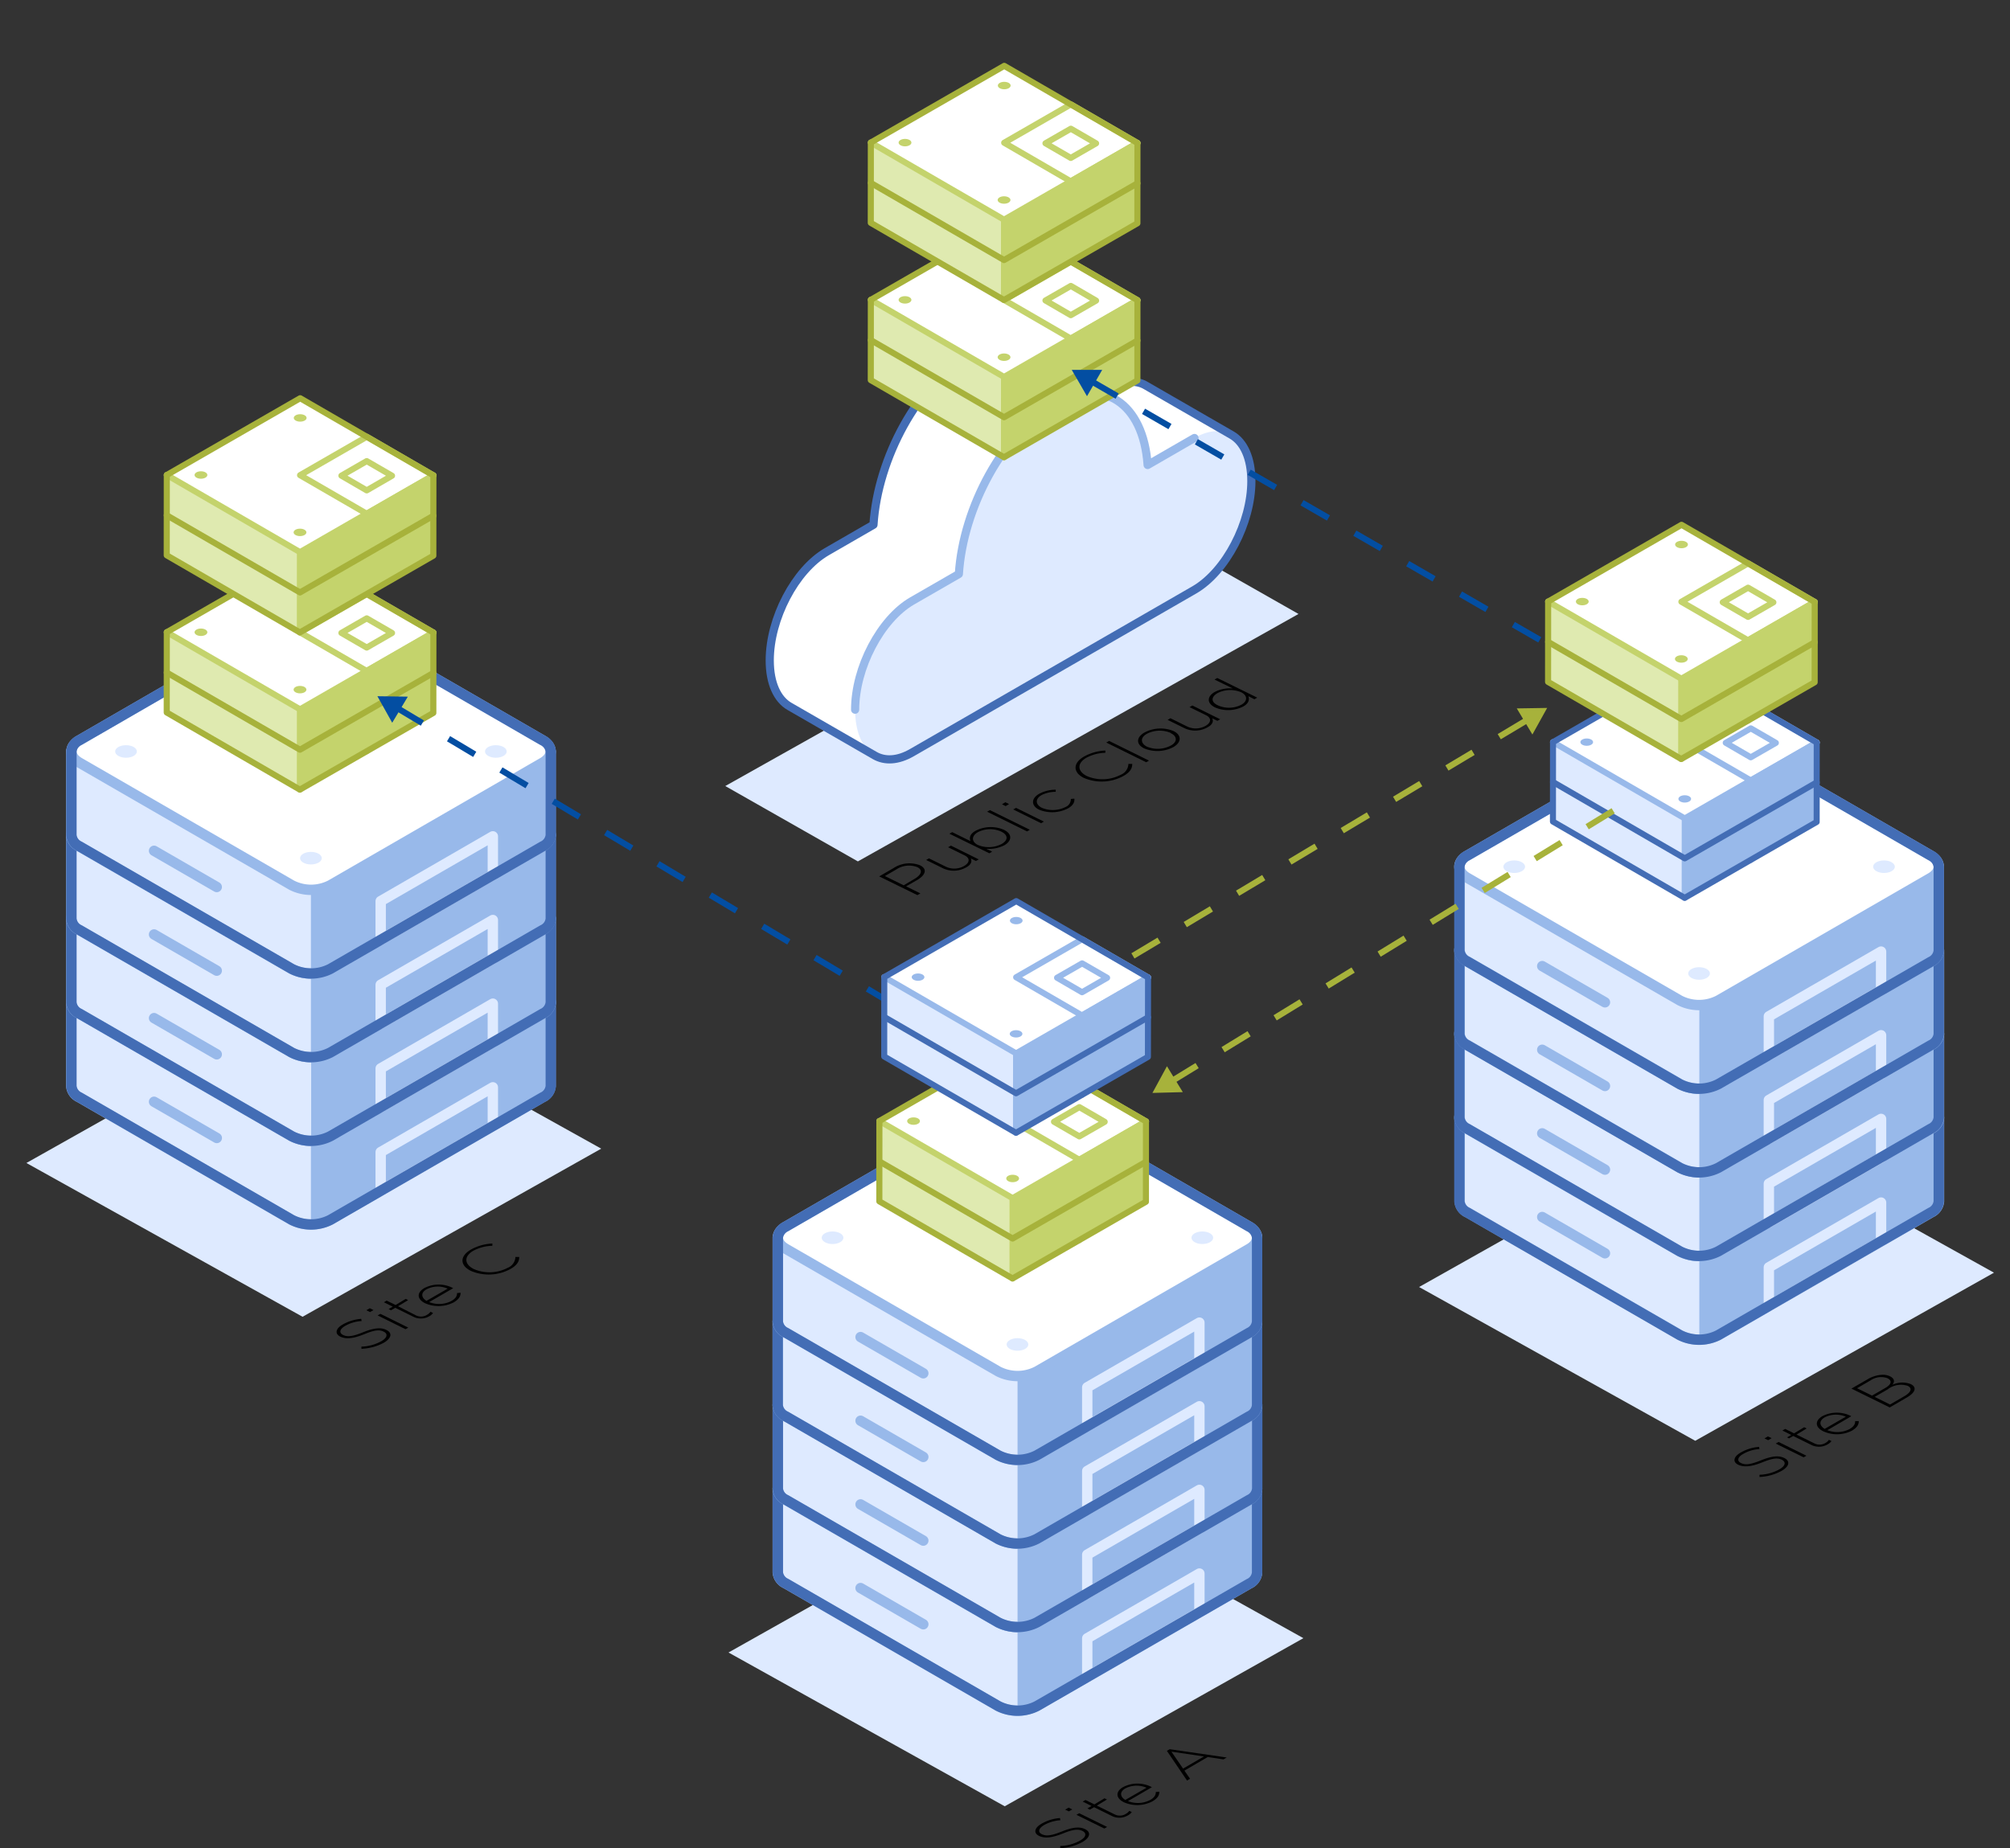 <svg xmlns="http://www.w3.org/2000/svg" viewBox="0 0 329.57 303.1"><rect x="0" y="0" width="329.57" height="303.1" fill="#333333" stroke="none"/><defs><style>.cls-1,.cls-6{fill:#deeaff;}.cls-2,.cls-8{fill:#fff;}.cls-10,.cls-13,.cls-14,.cls-15,.cls-17,.cls-18,.cls-19,.cls-3,.cls-4,.cls-5{fill:none;}.cls-17,.cls-3,.cls-6,.cls-8{stroke:#98b9ea;}.cls-10,.cls-13,.cls-14,.cls-17,.cls-18,.cls-3,.cls-4,.cls-6,.cls-8,.cls-9{stroke-linecap:round;}.cls-10,.cls-13,.cls-14,.cls-15,.cls-17,.cls-18,.cls-19,.cls-3,.cls-4,.cls-6,.cls-8,.cls-9{stroke-linejoin:round;}.cls-3,.cls-4{stroke-width:1.34px;}.cls-10,.cls-18,.cls-4{stroke:#436db5;}.cls-10,.cls-6,.cls-8,.cls-9{stroke-width:1.7px;}.cls-7,.cls-9{fill:#98b9ea;}.cls-9{stroke:#deeaff;}.cls-11{fill:#c4d36c;}.cls-12{fill:#dfeab0;}.cls-13{stroke:#c4d36c;}.cls-14,.cls-19{stroke:#a7b23b;}.cls-15{stroke:#034ea2;}.cls-15,.cls-19{stroke-dasharray:5 5;}.cls-16{fill:#034ea2;}.cls-17,.cls-18{stroke-width:0.99px;}.cls-20{fill:#a7b23b;}</style></defs><g id="text"><path d="M278.82,343.37l0-.36a7,7,0,0,0,3.26-.89c1-.56,1.11-1.21.39-1.57h0c-.67-.33-1.41-.31-3.18.4s-3,.87-3.95.4h0c-.93-.46-.77-1.32.44-2a7,7,0,0,1,3-.92l.06.36a6.24,6.24,0,0,0-2.65.78c-.95.55-1.06,1.18-.4,1.5h0c.66.33,1.41.32,3.26-.42s2.95-.84,3.86-.39h0c1,.5.81,1.37-.44,2.1A8.31,8.31,0,0,1,278.82,343.37Z" transform="translate(-104.98 -40.27)"/><path d="M279.63,337.05l.57-.33.6.3-.57.32Zm1.85.85.45-.26,4.58,2.25-.46.26Z" transform="translate(-104.98 -40.27)"/><path d="M287.37,338.13l-3-1.48-.69.4-.4-.2.68-.4-1.46-.72.46-.26,1.46.72,1.66-1,.4.2-1.66,1,2.95,1.45a1.85,1.85,0,0,0,1.83-.11,1.57,1.57,0,0,0,.54-.48l.41.2a1.83,1.83,0,0,1-.61.53A2.76,2.76,0,0,1,287.37,338.13Z" transform="translate(-104.98 -40.27)"/><path d="M289.26,335.84h0c-1.33-.66-1.42-1.74-.14-2.48a5.08,5.08,0,0,1,4.56-.08l.17.09-3.92,2.28a4.37,4.37,0,0,0,3.65-.19c.74-.42.92-.87.91-1.3l.58-.05c0,.53-.18,1-1.09,1.56A5.39,5.39,0,0,1,289.26,335.84Zm3.71-2.38a4.06,4.06,0,0,0-3.48.11c-.93.54-.9,1.34,0,1.89Z" transform="translate(-104.98 -40.27)"/><path d="M296.31,327.41l.47-.27,9.34,1.36-.53.31-2.58-.39-3.83,2.23.93,1.34-.5.29Zm6.08.92-5.34-.79,1.91,2.78Z" transform="translate(-104.98 -40.27)"/><path d="M164.24,261.47l0-.35a7.17,7.17,0,0,0,3.26-.89c1-.57,1.11-1.22.39-1.57h0c-.66-.33-1.41-.31-3.17.41s-3,.87-3.95.4h0c-.93-.46-.77-1.33.44-2a7.17,7.17,0,0,1,3-.91l.06.36a6.15,6.15,0,0,0-2.65.77c-1,.56-1.06,1.18-.4,1.51h0c.67.32,1.42.32,3.27-.43s3-.83,3.86-.38h0c1,.5.81,1.36-.44,2.09A8.31,8.31,0,0,1,164.24,261.47Z" transform="translate(-104.98 -40.27)"/><path d="M165.05,255.15l.56-.33.61.3-.57.33Zm1.85.85.45-.26,4.57,2.26-.45.26Z" transform="translate(-104.98 -40.27)"/><path d="M172.79,256.23l-3-1.48-.69.4-.4-.19.68-.4-1.46-.72.46-.27,1.46.72,1.66-1,.4.2-1.66,1L173.2,256a1.86,1.86,0,0,0,1.83-.12,1.66,1.66,0,0,0,.54-.48l.41.2a1.63,1.63,0,0,1-.61.53A2.73,2.73,0,0,1,172.79,256.23Z" transform="translate(-104.98 -40.27)"/><path d="M174.68,254h0c-1.32-.65-1.42-1.73-.13-2.48a5.08,5.08,0,0,1,4.56-.08.69.69,0,0,1,.17.1l-3.93,2.27a4.36,4.36,0,0,0,3.66-.19c.74-.42.92-.87.91-1.29l.58-.05c0,.53-.19,1-1.09,1.56A5.46,5.46,0,0,1,174.68,254Zm3.7-2.39a4,4,0,0,0-3.47.11c-.94.54-.9,1.34,0,1.89Z" transform="translate(-104.98 -40.27)"/><path d="M182.18,248.69h0c-1.78-.87-1.87-2.39,0-3.48a7.86,7.86,0,0,1,3.53-1v.37a7,7,0,0,0-3.12.81c-1.56.91-1.51,2.2.07,3h0a6.44,6.44,0,0,0,5.57-.2,2,2,0,0,0,1.26-1.78l.63,0c0,.72-.34,1.36-1.49,2A7.43,7.43,0,0,1,182.18,248.69Z" transform="translate(-104.98 -40.27)"/><path d="M249.14,184l2.36-1.37a4.76,4.76,0,0,1,4.33-.45h0c1.32.65.83,1.67-.53,2.45l-1.75,1,2.34,1.16-.49.28Zm5.77.42c1.2-.7,1.41-1.48.48-1.94h0a3.78,3.78,0,0,0-3.48.4l-1.84,1.06,3.08,1.52Z" transform="translate(-104.98 -40.27)"/><path d="M259.64,182.69l-2.8-1.38.46-.27,2.71,1.34a3.25,3.25,0,0,0,3.07-.1c.92-.54,1-1.29,0-1.76l-2.65-1.3.46-.27,4.57,2.26-.46.26-.85-.42c.22.45.12,1-.75,1.47A4.1,4.1,0,0,1,259.64,182.69Z" transform="translate(-104.98 -40.27)"/><path d="M266.66,179.46l1,.48-.46.27L260.65,177l.45-.26,3,1.47c-.2-.53-.12-1.14.82-1.68a5.41,5.41,0,0,1,4.67-.17h0c1.49.73,1.23,1.86.09,2.52A5.43,5.43,0,0,1,266.66,179.46Zm2.48-2.81h0a4.38,4.38,0,0,0-3.83.1c-1,.57-1.13,1.52,0,2.09h0a4.58,4.58,0,0,0,3.89-.15C270.26,178.09,270.36,177.25,269.14,176.65Z" transform="translate(-104.98 -40.27)"/><path d="M266.83,173.39l.46-.26,6.54,3.22-.45.27Z" transform="translate(-104.98 -40.27)"/><path d="M269.27,172.17l.56-.33.6.3-.56.33Zm1.84.85.46-.26,4.57,2.25-.45.27Z" transform="translate(-104.98 -40.27)"/><path d="M275.34,173.05h0c-1.28-.64-1.33-1.8,0-2.58a5.77,5.77,0,0,1,2.74-.69v.35a5.05,5.05,0,0,0-2.33.54c-1.07.63-1,1.54.05,2.08h0a4.63,4.63,0,0,0,3.93-.15,1.37,1.37,0,0,0,.83-1.3l.58-.05c.05.54-.15,1.06-1,1.57A5.66,5.66,0,0,1,275.34,173.05Z" transform="translate(-104.98 -40.27)"/><path d="M282.7,167.85h0c-1.77-.88-1.87-2.4,0-3.49a7.86,7.86,0,0,1,3.52-1v.37a6.92,6.92,0,0,0-3.11.81c-1.56.91-1.51,2.2.07,3h0a6.48,6.48,0,0,0,5.57-.21,2,2,0,0,0,1.25-1.78l.63,0c0,.72-.33,1.36-1.48,2A7.46,7.46,0,0,1,282.7,167.85Z" transform="translate(-104.98 -40.27)"/><path d="M286.37,162.05l.46-.27,6.54,3.23-.45.27Z" transform="translate(-104.98 -40.27)"/><path d="M292.57,163h0c-1.28-.63-1.36-1.77.05-2.59a5.58,5.58,0,0,1,4.79-.24h0c1.28.63,1.37,1.78,0,2.6A5.64,5.64,0,0,1,292.57,163Zm4.37-2.53h0a4.59,4.59,0,0,0-3.93.15c-1.12.65-1,1.56,0,2.09h0a4.59,4.59,0,0,0,3.93-.16C298.09,161.94,298,161,296.94,160.51Z" transform="translate(-104.98 -40.27)"/><path d="M299.23,159.71l-2.8-1.38.46-.27,2.71,1.34a3.28,3.28,0,0,0,3.07-.1c.92-.54,1-1.29,0-1.76l-2.65-1.3.46-.27,4.57,2.26-.46.26-.85-.42c.22.45.12,1-.75,1.47A4.1,4.1,0,0,1,299.23,159.71Z" transform="translate(-104.98 -40.27)"/><path d="M304.21,156.29h0c-1.49-.74-1.23-1.86-.09-2.52a5.41,5.41,0,0,1,3-.59l-3-1.46.45-.26,6.55,3.22-.46.27-1-.51c.2.54.12,1.15-.82,1.69A5.44,5.44,0,0,1,304.21,156.29Zm4.27-2.49h0a4.58,4.58,0,0,0-3.89.15c-1,.6-1.13,1.44.09,2h0a4.41,4.41,0,0,0,3.83-.1C309.49,155.32,309.64,154.37,308.48,153.8Z" transform="translate(-104.98 -40.27)"/><path d="M393.48,282.49l0-.36a7.17,7.17,0,0,0,3.26-.89c1-.57,1.12-1.21.4-1.57h0c-.66-.32-1.41-.3-3.17.41s-3,.87-4,.4h0c-.93-.46-.76-1.32.44-2a7.08,7.08,0,0,1,3-.92l.06.36a6,6,0,0,0-2.64.78c-1,.55-1.06,1.18-.41,1.5h0c.66.33,1.42.32,3.26-.42s2.95-.84,3.87-.39h0c1,.5.82,1.37-.43,2.09A8.19,8.19,0,0,1,393.48,282.49Z" transform="translate(-104.98 -40.27)"/><path d="M394.29,276.17l.57-.33.6.29-.56.33Zm1.85.85.46-.27,4.57,2.26-.46.26Z" transform="translate(-104.98 -40.27)"/><path d="M402,277.25l-3-1.48-.68.4L398,276l.69-.4-1.46-.72.45-.27,1.46.73,1.66-1,.41.2-1.66,1,2.95,1.46a1.86,1.86,0,0,0,1.83-.11,1.56,1.56,0,0,0,.53-.49l.42.21a1.91,1.91,0,0,1-.61.52A2.78,2.78,0,0,1,402,277.25Z" transform="translate(-104.98 -40.27)"/><path d="M403.93,275h0c-1.33-.65-1.42-1.73-.14-2.48a5.15,5.15,0,0,1,4.56-.08.85.85,0,0,1,.17.1l-3.92,2.28a4.4,4.4,0,0,0,3.66-.19c.73-.43.92-.87.9-1.3l.59,0c0,.53-.19,1-1.1,1.56A5.4,5.4,0,0,1,403.93,275Zm3.7-2.39a4.07,4.07,0,0,0-3.47.11c-.94.55-.9,1.34,0,1.89Z" transform="translate(-104.98 -40.27)"/><path d="M408.55,268l2.69-1.55a5.09,5.09,0,0,1,2.24-.71,2.73,2.73,0,0,1,1.4.25h0c.85.42.71,1,.39,1.38a3.87,3.87,0,0,1,3-.11h0c1.05.51.78,1.38-.62,2.19l-2.82,1.64Zm5.89-1.71a3.06,3.06,0,0,0-2.78.38l-2.19,1.27,2.46,1.21,2.15-1.24c1-.57,1.21-1.2.38-1.61Zm.12,1.8-2.2,1.27,2.52,1.25,2.36-1.37c1.11-.65,1.32-1.3.54-1.69h0A3.57,3.57,0,0,0,414.56,268.07Z" transform="translate(-104.98 -40.27)"/></g><g id="Layer_1" data-name="Layer 1"><polygon class="cls-1" points="49.61 215.95 4.33 190.73 53.3 163.16 98.58 188.38 49.61 215.95"/><polygon class="cls-1" points="164.74 296.23 119.45 271.01 168.43 243.44 213.71 268.66 164.74 296.23"/><polygon class="cls-1" points="277.96 236.29 232.68 211.07 281.65 183.5 326.94 208.72 277.96 236.29"/><polygon class="cls-1" points="140.66 141.27 118.92 128.91 191.16 88.33 212.91 100.69 140.66 141.27"/><g id="Cloud"><path class="cls-2" d="M306.93,111.61h0l-14-8.07h0c-1.63-1-3.76-.87-6.09.48l-1,.59-12-6.92h0c-2.72-1.57-6.27-1.43-10.16.82-8.12,4.69-14.78,16.83-15.48,27.82l-7.68,4.43c-5.15,3-9.33,10.95-9.33,17.82h0c0,3.76,1.26,6.39,3.23,7.53h0l14,8.07h0c1.64.94,3.77.86,6.1-.49L300.83,137c5.16-3,9.33-11,9.33-17.82h0C310.16,115.39,308.91,112.75,306.93,111.61Z" transform="translate(-104.98 -40.27)"/><path class="cls-1" d="M300.83,112.1l-7.68,4.43c-.7-10.18-7.36-14.63-15.48-9.94s-14.77,16.83-15.47,27.82l-7.69,4.43c-5.15,3-9.32,10.95-9.32,17.82s4.17,10,9.32,7.05L300.83,137c5.16-3,9.33-11,9.33-17.82h0C310.16,112.28,306,109.12,300.83,112.1Z" transform="translate(-104.98 -40.27)"/><path class="cls-3" d="M300.83,112.1l-7.68,4.43c-.7-10.18-7.36-14.63-15.48-9.94s-14.77,16.83-15.47,27.82l-7.69,4.43c-5.15,3-9.32,10.95-9.32,17.82" transform="translate(-104.98 -40.27)"/><path class="cls-4" d="M306.93,111.61h0l-14-8.07h0c-1.63-1-3.76-.87-6.09.48l-1,.59-12-6.92h0c-2.72-1.57-6.27-1.43-10.16.82-8.12,4.69-14.78,16.83-15.48,27.82l-7.68,4.43c-5.15,3-9.33,10.95-9.33,17.82h0c0,3.76,1.26,6.39,3.23,7.53h0l14,8.07h0c1.64.94,3.77.86,6.1-.49L300.83,137c5.16-3,9.33-11,9.33-17.82h0C310.16,115.39,308.91,112.75,306.93,111.61Z" transform="translate(-104.98 -40.27)"/><rect class="cls-5" x="125.57" y="50.33" width="80.28" height="80.28"/><rect class="cls-5" x="125.57" y="50.33" width="80.28" height="80.28"/></g><g id="_4_Node" data-name="4 Node"><path class="cls-6" d="M173.35,204.66l-14.22-8.21a7,7,0,0,0-6.35,0l-14.22,8.21h-21.9v13.72a2.22,2.22,0,0,0,1.31,1.84l34.81,20.1a7,7,0,0,0,6.35,0l34.81-20.1a2.24,2.24,0,0,0,1.32-1.84V204.66Z" transform="translate(-104.98 -40.27)"/><path class="cls-7" d="M159.13,240.32l34.81-20.1a2.24,2.24,0,0,0,1.32-1.84V204.66H173.35l-14.22-8.21a6.55,6.55,0,0,0-3.17-.76v45.39A6.55,6.55,0,0,0,159.13,240.32Z" transform="translate(-104.98 -40.27)"/><line class="cls-6" x1="35.55" y1="186.63" x2="25.26" y2="180.69"/><path class="cls-8" d="M193.94,202.83l-34.81-20.1a7,7,0,0,0-6.35,0L118,202.83c-1.75,1-1.75,2.65,0,3.67l34.81,20.1a7,7,0,0,0,6.35,0l34.81-20.1C195.7,205.48,195.7,203.84,193.94,202.83Z" transform="translate(-104.98 -40.27)"/><polygon class="cls-9" points="80.81 184.66 62.42 195.28 62.42 188.94 80.81 178.32 80.81 184.66"/><path class="cls-10" d="M193.94,202.83l-34.81-20.1a7,7,0,0,0-6.35,0L118,202.83a2.22,2.22,0,0,0-1.31,1.83v13.72a2.22,2.22,0,0,0,1.31,1.84l34.81,20.1a7,7,0,0,0,6.35,0l34.81-20.1a2.24,2.24,0,0,0,1.32-1.84V204.66A2.24,2.24,0,0,0,193.94,202.83Z" transform="translate(-104.98 -40.27)"/><ellipse class="cls-1" cx="81.3" cy="164.4" rx="1.78" ry="1.03"/><ellipse class="cls-1" cx="50.98" cy="181.9" rx="1.78" ry="1.03"/><ellipse class="cls-1" cx="50.98" cy="146.89" rx="1.78" ry="1.03"/><ellipse class="cls-1" cx="20.66" cy="164.4" rx="1.78" ry="1.03"/><path class="cls-6" d="M173.35,190.94l-14.22-8.21a7,7,0,0,0-6.35,0l-14.22,8.21h-21.9v13.72A2.22,2.22,0,0,0,118,206.5l34.81,20.1a7,7,0,0,0,6.35,0l34.81-20.1a2.24,2.24,0,0,0,1.32-1.84V190.94Z" transform="translate(-104.98 -40.27)"/><path class="cls-7" d="M159.13,226.6l34.81-20.1a2.24,2.24,0,0,0,1.32-1.84V190.94H173.35l-14.22-8.21A6.55,6.55,0,0,0,156,182v45.39A6.55,6.55,0,0,0,159.13,226.6Z" transform="translate(-104.98 -40.27)"/><line class="cls-6" x1="35.54" y1="172.91" x2="25.26" y2="166.97"/><path class="cls-8" d="M193.94,189.11,159.13,169a7,7,0,0,0-6.35,0L118,189.11c-1.75,1-1.75,2.65,0,3.67l34.81,20.1a7,7,0,0,0,6.35,0l34.81-20.1C195.7,191.76,195.7,190.12,193.94,189.11Z" transform="translate(-104.98 -40.27)"/><polygon class="cls-9" points="80.81 170.94 62.42 181.56 62.42 175.22 80.81 164.6 80.81 170.94"/><path class="cls-10" d="M193.94,189.11,159.13,169a7,7,0,0,0-6.35,0L118,189.11a2.22,2.22,0,0,0-1.31,1.83v13.72A2.22,2.22,0,0,0,118,206.5l34.81,20.1a7,7,0,0,0,6.35,0l34.81-20.1a2.24,2.24,0,0,0,1.32-1.84V190.94A2.24,2.24,0,0,0,193.94,189.11Z" transform="translate(-104.98 -40.27)"/><ellipse class="cls-1" cx="81.3" cy="150.68" rx="1.78" ry="1.03"/><ellipse class="cls-1" cx="50.98" cy="168.18" rx="1.78" ry="1.03"/><ellipse class="cls-1" cx="50.98" cy="133.17" rx="1.78" ry="1.03"/><ellipse class="cls-1" cx="20.66" cy="150.68" rx="1.78" ry="1.03"/><path class="cls-6" d="M173.35,177.23,159.13,169a7,7,0,0,0-6.35,0l-14.22,8.22h-21.9v13.71a2.22,2.22,0,0,0,1.31,1.84l34.81,20.1a7,7,0,0,0,6.35,0l34.81-20.1a2.24,2.24,0,0,0,1.32-1.84V177.23Z" transform="translate(-104.98 -40.27)"/><path class="cls-7" d="M159.13,212.88l34.81-20.1a2.24,2.24,0,0,0,1.32-1.84V177.23H173.35L159.13,169a6.55,6.55,0,0,0-3.17-.76v45.39A6.55,6.55,0,0,0,159.13,212.88Z" transform="translate(-104.98 -40.27)"/><line class="cls-6" x1="35.54" y1="159.19" x2="25.26" y2="153.25"/><path class="cls-8" d="M193.94,175.39l-34.81-20.1a7,7,0,0,0-6.35,0L118,175.39c-1.75,1-1.75,2.66,0,3.67l34.81,20.1a7,7,0,0,0,6.35,0l34.81-20.1C195.7,178.05,195.7,176.4,193.94,175.39Z" transform="translate(-104.98 -40.27)"/><polygon class="cls-9" points="80.81 157.22 62.42 167.84 62.42 161.5 80.81 150.88 80.81 157.22"/><path class="cls-10" d="M193.94,175.39l-34.81-20.1a7,7,0,0,0-6.35,0L118,175.39a2.22,2.22,0,0,0-1.31,1.84v13.71a2.22,2.22,0,0,0,1.31,1.84l34.81,20.1a7,7,0,0,0,6.35,0l34.81-20.1a2.24,2.24,0,0,0,1.32-1.84V177.23A2.24,2.24,0,0,0,193.94,175.39Z" transform="translate(-104.98 -40.27)"/><ellipse class="cls-1" cx="81.3" cy="136.96" rx="1.78" ry="1.03"/><ellipse class="cls-1" cx="50.98" cy="154.46" rx="1.78" ry="1.03"/><ellipse class="cls-1" cx="50.98" cy="119.46" rx="1.78" ry="1.03"/><ellipse class="cls-1" cx="20.66" cy="136.96" rx="1.78" ry="1.03"/><path class="cls-6" d="M173.35,163.51l-14.22-8.22a7,7,0,0,0-6.35,0l-14.22,8.22h-21.9v13.72a2.22,2.22,0,0,0,1.31,1.83l34.81,20.1a7,7,0,0,0,6.35,0l34.81-20.1a2.24,2.24,0,0,0,1.32-1.83V163.51Z" transform="translate(-104.98 -40.27)"/><path class="cls-7" d="M159.13,199.16l34.81-20.1a2.24,2.24,0,0,0,1.32-1.83V163.51H173.35l-14.22-8.22a6.55,6.55,0,0,0-3.17-.76v45.39A6.55,6.55,0,0,0,159.13,199.16Z" transform="translate(-104.98 -40.27)"/><line class="cls-6" x1="35.54" y1="145.47" x2="25.26" y2="139.53"/><path class="cls-8" d="M193.94,161.67l-34.81-20.1a7,7,0,0,0-6.35,0L118,161.67c-1.75,1-1.75,2.66,0,3.67l34.81,20.1a7,7,0,0,0,6.35,0l34.81-20.1C195.7,164.33,195.7,162.69,193.94,161.67Z" transform="translate(-104.98 -40.27)"/><polygon class="cls-9" points="80.81 143.5 62.42 154.12 62.42 147.78 80.81 137.16 80.81 143.5"/><path class="cls-10" d="M193.94,161.67l-34.81-20.1a7,7,0,0,0-6.35,0L118,161.67a2.22,2.22,0,0,0-1.31,1.84v13.72a2.22,2.22,0,0,0,1.31,1.83l34.81,20.1a7,7,0,0,0,6.35,0l34.81-20.1a2.24,2.24,0,0,0,1.32-1.83V163.51A2.24,2.24,0,0,0,193.94,161.67Z" transform="translate(-104.98 -40.27)"/><ellipse class="cls-1" cx="81.3" cy="123.24" rx="1.78" ry="1.03"/><ellipse class="cls-1" cx="50.98" cy="140.74" rx="1.78" ry="1.03"/><ellipse class="cls-1" cx="50.98" cy="105.74" rx="1.78" ry="1.03"/><ellipse class="cls-1" cx="20.66" cy="123.24" rx="1.78" ry="1.03"/><rect class="cls-5" y="99.7" width="101.96" height="101.96"/><rect class="cls-5" y="99.7" width="101.96" height="101.96"/></g><g id="VM_Green" data-name="VM Green"><polygon class="cls-2" points="186.5 49.23 164.66 36.58 142.79 49.17 142.78 62.34 164.62 74.99 186.49 62.4 186.5 49.23"/><polygon class="cls-11" points="186.49 62.4 164.62 74.99 164.63 61.82 186.5 49.23 186.49 62.4"/><polygon class="cls-12" points="142.78 62.34 164.62 74.99 164.63 61.82 142.79 49.17 142.78 62.34"/><polygon class="cls-13" points="186.5 49.23 175.58 42.91 164.65 49.2 175.56 55.52 186.5 49.23"/><line class="cls-13" x1="175.56" y1="55.52" x2="175.56" y2="68.69"/><line class="cls-13" x1="164.63" y1="61.82" x2="164.62" y2="74.99"/><ellipse class="cls-11" cx="148.39" cy="49.18" rx="1.05" ry="0.61"/><ellipse class="cls-11" cx="164.63" cy="58.58" rx="1.05" ry="0.61"/><polyline class="cls-14" points="142.79 55.78 164.63 68.43 186.5 55.85"/><polyline class="cls-13" points="142.79 49.17 164.63 61.82 186.5 49.23"/><polygon class="cls-14" points="186.5 49.23 164.66 36.58 142.79 49.17 142.78 62.34 164.62 74.99 186.49 62.4 186.5 49.23"/><polygon class="cls-13" points="179.72 49.3 175.58 46.89 171.42 49.28 175.57 51.69 179.72 49.3"/><ellipse class="cls-11" cx="164.66" cy="39.81" rx="1.05" ry="0.61"/><rect class="cls-5" x="134.64" y="25.79" width="60" height="60"/><rect class="cls-5" x="134.64" y="25.79" width="60" height="60"/></g><line class="cls-15" x1="178.84" y1="62.46" x2="263.21" y2="111.13"/><polygon class="cls-16" points="178.23 64.98 175.73 60.66 180.72 60.66 178.23 64.98"/><g id="VM_Green-2" data-name="VM Green"><polygon class="cls-2" points="186.5 23.45 164.66 10.8 142.79 23.38 142.78 36.55 164.62 49.2 186.49 36.62 186.5 23.45"/><polygon class="cls-11" points="186.49 36.62 164.62 49.2 164.63 36.03 186.5 23.45 186.49 36.62"/><polygon class="cls-12" points="142.78 36.55 164.62 49.2 164.63 36.03 142.79 23.38 142.78 36.55"/><polygon class="cls-13" points="186.5 23.45 175.58 17.12 164.65 23.41 175.56 29.74 186.5 23.45"/><line class="cls-13" x1="175.56" y1="29.74" x2="175.56" y2="42.9"/><line class="cls-13" x1="164.63" y1="36.03" x2="164.62" y2="49.2"/><ellipse class="cls-11" cx="148.39" cy="23.39" rx="1.05" ry="0.61"/><ellipse class="cls-11" cx="164.63" cy="32.8" rx="1.05" ry="0.61"/><polyline class="cls-14" points="142.79 30 164.63 42.65 186.5 30.06"/><polyline class="cls-13" points="142.79 23.38 164.63 36.03 186.5 23.45"/><polygon class="cls-14" points="186.5 23.45 164.66 10.8 142.79 23.38 142.78 36.55 164.62 49.2 186.49 36.62 186.5 23.45"/><polygon class="cls-13" points="179.72 23.51 175.58 21.11 171.42 23.5 175.57 25.9 179.72 23.51"/><ellipse class="cls-11" cx="164.66" cy="14.03" rx="1.05" ry="0.61"/><rect class="cls-5" x="134.64" width="60" height="60"/><rect class="cls-5" x="134.64" width="60" height="60"/></g><g id="VM_Green-3" data-name="VM Green"><polygon class="cls-2" points="71.06 103.74 49.22 91.09 27.35 103.68 27.34 116.85 49.17 129.5 71.05 116.92 71.06 103.74"/><polygon class="cls-11" points="71.05 116.92 49.17 129.5 49.19 116.33 71.06 103.74 71.05 116.92"/><polygon class="cls-12" points="27.34 116.85 49.17 129.5 49.19 116.33 27.35 103.68 27.34 116.85"/><polygon class="cls-13" points="71.06 103.74 60.14 97.42 49.2 103.71 60.12 110.04 71.06 103.74"/><line class="cls-13" x1="60.12" y1="110.04" x2="60.12" y2="123.2"/><line class="cls-13" x1="49.18" y1="116.33" x2="49.17" y2="129.5"/><ellipse class="cls-11" cx="32.95" cy="103.69" rx="1.05" ry="0.61"/><ellipse class="cls-11" cx="49.19" cy="113.1" rx="1.05" ry="0.61"/><polyline class="cls-14" points="27.35 110.3 49.19 122.95 71.06 110.36"/><polyline class="cls-13" points="27.35 103.68 49.19 116.33 71.06 103.74"/><polygon class="cls-14" points="71.06 103.74 49.22 91.09 27.35 103.68 27.34 116.85 49.17 129.5 71.05 116.92 71.06 103.74"/><polygon class="cls-13" points="64.28 103.81 60.13 101.41 55.98 103.8 60.13 106.2 64.28 103.81"/><ellipse class="cls-11" cx="49.22" cy="94.33" rx="1.05" ry="0.61"/><rect class="cls-5" x="19.2" y="80.3" width="60" height="60"/><rect class="cls-5" x="19.2" y="80.3" width="60" height="60"/></g><g id="VM_Green-4" data-name="VM Green"><polygon class="cls-2" points="71.06 77.96 49.22 65.31 27.35 77.9 27.34 91.07 49.17 103.72 71.05 91.13 71.06 77.96"/><polygon class="cls-11" points="71.05 91.13 49.17 103.72 49.19 90.55 71.06 77.96 71.05 91.13"/><polygon class="cls-12" points="27.34 91.07 49.17 103.72 49.19 90.55 27.35 77.9 27.34 91.07"/><polygon class="cls-13" points="71.06 77.96 60.14 71.63 49.2 77.93 60.12 84.25 71.06 77.96"/><line class="cls-13" x1="60.12" y1="84.25" x2="60.12" y2="97.42"/><line class="cls-13" x1="49.18" y1="90.55" x2="49.17" y2="103.72"/><ellipse class="cls-11" cx="32.95" cy="77.9" rx="1.05" ry="0.61"/><ellipse class="cls-11" cx="49.19" cy="87.31" rx="1.05" ry="0.61"/><polyline class="cls-14" points="27.35 84.51 49.19 97.16 71.06 84.58"/><polyline class="cls-13" points="27.35 77.9 49.19 90.55 71.06 77.96"/><polygon class="cls-14" points="71.06 77.96 49.22 65.31 27.35 77.9 27.34 91.07 49.17 103.72 71.05 91.13 71.06 77.96"/><polygon class="cls-13" points="64.28 78.02 60.13 75.62 55.98 78.01 60.13 80.42 64.28 78.02"/><ellipse class="cls-11" cx="49.22" cy="68.54" rx="1.05" ry="0.61"/><rect class="cls-5" x="19.2" y="54.51" width="60" height="60"/><rect class="cls-5" x="19.2" y="54.51" width="60" height="60"/></g><line class="cls-15" x1="64.96" y1="116.02" x2="169.97" y2="178.75"/><polygon class="cls-16" points="64.31 118.53 61.88 114.18 66.87 114.25 64.31 118.53"/><g id="_4_Node-2" data-name="4 Node"><path class="cls-6" d="M289.2,284.41,275,276.2a7,7,0,0,0-6.35,0l-14.22,8.21H232.5v13.72a2.22,2.22,0,0,0,1.32,1.83l34.81,20.1a7,7,0,0,0,6.35,0L309.79,300a2.21,2.21,0,0,0,1.31-1.83V284.41Z" transform="translate(-104.98 -40.27)"/><path class="cls-7" d="M275,320.06,309.79,300a2.21,2.21,0,0,0,1.31-1.83V284.41H289.2L275,276.2a6.47,6.47,0,0,0-3.18-.76v45.38A6.47,6.47,0,0,0,275,320.06Z" transform="translate(-104.98 -40.27)"/><line class="cls-6" x1="151.39" y1="266.38" x2="141.1" y2="260.44"/><path class="cls-8" d="M309.79,282.58,275,262.48a7,7,0,0,0-6.35,0l-34.81,20.1c-1.76,1-1.76,2.65,0,3.66l34.81,20.1a7,7,0,0,0,6.35,0l34.81-20.1C311.54,285.23,311.54,283.59,309.79,282.58Z" transform="translate(-104.98 -40.27)"/><polygon class="cls-9" points="196.66 264.4 178.27 275.02 178.27 268.68 196.66 258.06 196.66 264.4"/><path class="cls-10" d="M309.79,282.58,275,262.48a7,7,0,0,0-6.35,0l-34.81,20.1a2.24,2.24,0,0,0-1.32,1.83v13.72a2.22,2.22,0,0,0,1.32,1.83l34.81,20.1a7,7,0,0,0,6.35,0L309.79,300a2.21,2.21,0,0,0,1.31-1.83V284.41A2.22,2.22,0,0,0,309.79,282.58Z" transform="translate(-104.98 -40.27)"/><ellipse class="cls-1" cx="197.14" cy="244.14" rx="1.78" ry="1.03"/><ellipse class="cls-1" cx="166.83" cy="261.65" rx="1.78" ry="1.03"/><ellipse class="cls-1" cx="166.83" cy="226.64" rx="1.78" ry="1.03"/><ellipse class="cls-1" cx="136.51" cy="244.14" rx="1.78" ry="1.03"/><path class="cls-6" d="M289.2,270.69,275,262.48a7,7,0,0,0-6.35,0l-14.22,8.21H232.5v13.72a2.22,2.22,0,0,0,1.32,1.83l34.81,20.1a7,7,0,0,0,6.35,0l34.81-20.1a2.21,2.21,0,0,0,1.31-1.83V270.69Z" transform="translate(-104.98 -40.27)"/><path class="cls-7" d="M275,306.34l34.81-20.1a2.21,2.21,0,0,0,1.31-1.83V270.69H289.2L275,262.48a6.47,6.47,0,0,0-3.18-.76V307.1A6.47,6.47,0,0,0,275,306.34Z" transform="translate(-104.98 -40.27)"/><line class="cls-6" x1="151.39" y1="252.66" x2="141.1" y2="246.72"/><path class="cls-8" d="M309.79,268.86,275,248.76a7,7,0,0,0-6.35,0l-34.81,20.1c-1.76,1-1.76,2.65,0,3.66l34.81,20.1a7,7,0,0,0,6.35,0l34.81-20.1C311.54,271.51,311.54,269.87,309.79,268.86Z" transform="translate(-104.98 -40.27)"/><polygon class="cls-9" points="196.66 250.68 178.27 261.3 178.27 254.96 196.66 244.34 196.66 250.68"/><path class="cls-10" d="M309.79,268.86,275,248.76a7,7,0,0,0-6.35,0l-34.81,20.1a2.24,2.24,0,0,0-1.32,1.83v13.72a2.22,2.22,0,0,0,1.32,1.83l34.81,20.1a7,7,0,0,0,6.35,0l34.81-20.1a2.21,2.21,0,0,0,1.31-1.83V270.69A2.22,2.22,0,0,0,309.79,268.86Z" transform="translate(-104.98 -40.27)"/><ellipse class="cls-1" cx="197.14" cy="230.43" rx="1.78" ry="1.03"/><ellipse class="cls-1" cx="166.83" cy="247.93" rx="1.78" ry="1.03"/><ellipse class="cls-1" cx="166.83" cy="212.92" rx="1.78" ry="1.03"/><ellipse class="cls-1" cx="136.51" cy="230.43" rx="1.78" ry="1.03"/><path class="cls-6" d="M289.2,257,275,248.76a7,7,0,0,0-6.35,0L254.41,257H232.5v13.72a2.21,2.21,0,0,0,1.32,1.83l34.81,20.1a7,7,0,0,0,6.35,0l34.81-20.1a2.2,2.2,0,0,0,1.31-1.83V257Z" transform="translate(-104.98 -40.27)"/><path class="cls-7" d="M275,292.62l34.81-20.1a2.2,2.2,0,0,0,1.31-1.83V257H289.2L275,248.76a6.47,6.47,0,0,0-3.18-.76v45.38A6.47,6.47,0,0,0,275,292.62Z" transform="translate(-104.98 -40.27)"/><line class="cls-6" x1="151.39" y1="238.94" x2="141.1" y2="233"/><path class="cls-8" d="M309.79,255.14,275,235a7,7,0,0,0-6.35,0l-34.81,20.1c-1.76,1-1.76,2.65,0,3.66l34.81,20.1a7,7,0,0,0,6.35,0l34.81-20.1C311.54,257.79,311.54,256.15,309.79,255.14Z" transform="translate(-104.98 -40.27)"/><polygon class="cls-9" points="196.66 236.96 178.27 247.58 178.27 241.24 196.66 230.63 196.66 236.96"/><path class="cls-10" d="M309.79,255.14,275,235a7,7,0,0,0-6.35,0l-34.81,20.1A2.24,2.24,0,0,0,232.5,257v13.72a2.21,2.21,0,0,0,1.32,1.83l34.81,20.1a7,7,0,0,0,6.35,0l34.81-20.1a2.2,2.2,0,0,0,1.31-1.83V257A2.22,2.22,0,0,0,309.79,255.14Z" transform="translate(-104.98 -40.27)"/><ellipse class="cls-1" cx="197.14" cy="216.71" rx="1.78" ry="1.03"/><ellipse class="cls-1" cx="166.83" cy="234.21" rx="1.78" ry="1.03"/><ellipse class="cls-1" cx="166.83" cy="199.2" rx="1.78" ry="1.03"/><ellipse class="cls-1" cx="136.51" cy="216.71" rx="1.78" ry="1.03"/><path class="cls-6" d="M289.2,243.25,275,235a7,7,0,0,0-6.35,0l-14.22,8.21H232.5V257a2.21,2.21,0,0,0,1.32,1.83l34.81,20.1a7,7,0,0,0,6.35,0l34.81-20.1A2.2,2.2,0,0,0,311.1,257V243.25Z" transform="translate(-104.98 -40.27)"/><path class="cls-7" d="M275,278.9l34.81-20.1A2.2,2.2,0,0,0,311.1,257V243.25H289.2L275,235a6.47,6.47,0,0,0-3.18-.76v45.38A6.47,6.47,0,0,0,275,278.9Z" transform="translate(-104.98 -40.27)"/><line class="cls-6" x1="151.39" y1="225.22" x2="141.1" y2="219.28"/><path class="cls-8" d="M309.79,241.42,275,221.32a7,7,0,0,0-6.35,0l-34.81,20.1c-1.76,1-1.76,2.65,0,3.66l34.81,20.1a7,7,0,0,0,6.35,0l34.81-20.1C311.54,244.07,311.54,242.43,309.79,241.42Z" transform="translate(-104.98 -40.27)"/><polygon class="cls-9" points="196.66 223.24 178.27 233.86 178.27 227.52 196.66 216.91 196.66 223.24"/><path class="cls-10" d="M309.79,241.42,275,221.32a7,7,0,0,0-6.35,0l-34.81,20.1a2.24,2.24,0,0,0-1.32,1.83V257a2.21,2.21,0,0,0,1.32,1.83l34.81,20.1a7,7,0,0,0,6.35,0l34.81-20.1A2.2,2.2,0,0,0,311.1,257V243.25A2.22,2.22,0,0,0,309.79,241.42Z" transform="translate(-104.98 -40.27)"/><ellipse class="cls-1" cx="197.14" cy="202.99" rx="1.78" ry="1.03"/><ellipse class="cls-1" cx="166.83" cy="220.49" rx="1.78" ry="1.03"/><ellipse class="cls-1" cx="166.83" cy="185.48" rx="1.78" ry="1.03"/><ellipse class="cls-1" cx="136.51" cy="202.99" rx="1.78" ry="1.03"/><rect class="cls-5" x="115.85" y="179.45" width="101.96" height="101.96"/><rect class="cls-5" x="115.85" y="179.45" width="101.96" height="101.96"/></g><g id="_4_Node-3" data-name="4 Node"><path class="cls-6" d="M401,223.57l-14.22-8.21a7,7,0,0,0-6.34,0l-14.23,8.21h-21.9v13.72a2.23,2.23,0,0,0,1.31,1.83l34.82,20.1a7,7,0,0,0,6.34,0l34.82-20.1a2.23,2.23,0,0,0,1.31-1.83V223.57Z" transform="translate(-104.98 -40.27)"/><path class="cls-7" d="M386.74,259.22l34.82-20.1a2.23,2.23,0,0,0,1.31-1.83V223.57H401l-14.22-8.21a6.41,6.41,0,0,0-3.17-.76V260A6.41,6.41,0,0,0,386.74,259.22Z" transform="translate(-104.98 -40.27)"/><line class="cls-6" x1="263.16" y1="205.54" x2="252.87" y2="199.59"/><path class="cls-8" d="M421.56,221.74l-34.82-20.1a7,7,0,0,0-6.34,0l-34.82,20.1c-1.75,1-1.75,2.65,0,3.66l34.82,20.1a7,7,0,0,0,6.34,0l34.82-20.1C423.31,224.39,423.31,222.75,421.56,221.74Z" transform="translate(-104.98 -40.27)"/><polygon class="cls-9" points="308.43 203.56 290.03 214.18 290.03 207.84 308.43 197.22 308.43 203.56"/><path class="cls-10" d="M421.56,221.74l-34.82-20.1a7,7,0,0,0-6.34,0l-34.82,20.1a2.23,2.23,0,0,0-1.31,1.83v13.72a2.23,2.23,0,0,0,1.31,1.83l34.82,20.1a7,7,0,0,0,6.34,0l34.82-20.1a2.23,2.23,0,0,0,1.31-1.83V223.57A2.23,2.23,0,0,0,421.56,221.74Z" transform="translate(-104.98 -40.27)"/><ellipse class="cls-1" cx="308.91" cy="183.3" rx="1.78" ry="1.03"/><ellipse class="cls-1" cx="278.59" cy="200.81" rx="1.78" ry="1.03"/><ellipse class="cls-1" cx="278.59" cy="165.8" rx="1.78" ry="1.03"/><ellipse class="cls-1" cx="248.28" cy="183.3" rx="1.78" ry="1.03"/><path class="cls-6" d="M401,209.85l-14.22-8.21a7,7,0,0,0-6.34,0l-14.23,8.21h-21.9v13.72a2.23,2.23,0,0,0,1.31,1.83l34.82,20.1a7,7,0,0,0,6.34,0l34.82-20.1a2.23,2.23,0,0,0,1.31-1.83V209.85Z" transform="translate(-104.98 -40.27)"/><path class="cls-7" d="M386.74,245.5l34.82-20.1a2.23,2.23,0,0,0,1.31-1.83V209.85H401l-14.22-8.21a6.41,6.41,0,0,0-3.17-.76v45.38A6.41,6.41,0,0,0,386.74,245.5Z" transform="translate(-104.98 -40.27)"/><line class="cls-6" x1="263.16" y1="191.82" x2="252.87" y2="185.87"/><path class="cls-8" d="M421.56,208l-34.82-20.1a7,7,0,0,0-6.34,0L345.58,208c-1.75,1-1.75,2.65,0,3.66l34.82,20.1a7,7,0,0,0,6.34,0l34.82-20.1C423.31,210.67,423.31,209,421.56,208Z" transform="translate(-104.98 -40.27)"/><polygon class="cls-9" points="308.43 189.84 290.03 200.46 290.03 194.12 308.43 183.5 308.43 189.84"/><path class="cls-10" d="M421.56,208l-34.82-20.1a7,7,0,0,0-6.34,0L345.58,208a2.23,2.23,0,0,0-1.31,1.83v13.72a2.23,2.23,0,0,0,1.31,1.83l34.82,20.1a7,7,0,0,0,6.34,0l34.82-20.1a2.23,2.23,0,0,0,1.31-1.83V209.85A2.23,2.23,0,0,0,421.56,208Z" transform="translate(-104.98 -40.27)"/><ellipse class="cls-1" cx="308.91" cy="169.58" rx="1.78" ry="1.03"/><ellipse class="cls-1" cx="278.59" cy="187.09" rx="1.78" ry="1.03"/><ellipse class="cls-1" cx="278.59" cy="152.08" rx="1.78" ry="1.03"/><ellipse class="cls-1" cx="248.28" cy="169.58" rx="1.78" ry="1.03"/><path class="cls-6" d="M401,196.13l-14.22-8.21a7,7,0,0,0-6.34,0l-14.23,8.21h-21.9v13.72a2.23,2.23,0,0,0,1.31,1.83l34.82,20.1a7,7,0,0,0,6.34,0l34.82-20.1a2.23,2.23,0,0,0,1.31-1.83V196.13Z" transform="translate(-104.98 -40.27)"/><path class="cls-7" d="M386.74,231.78l34.82-20.1a2.23,2.23,0,0,0,1.31-1.83V196.13H401l-14.22-8.21a6.41,6.41,0,0,0-3.17-.76v45.38A6.41,6.41,0,0,0,386.74,231.78Z" transform="translate(-104.98 -40.27)"/><line class="cls-6" x1="263.16" y1="178.1" x2="252.87" y2="172.16"/><path class="cls-8" d="M421.56,194.3l-34.82-20.1a7,7,0,0,0-6.34,0l-34.82,20.1c-1.75,1-1.75,2.65,0,3.66l34.82,20.1a7,7,0,0,0,6.34,0L421.56,198C423.31,197,423.31,195.31,421.56,194.3Z" transform="translate(-104.98 -40.27)"/><polygon class="cls-9" points="308.43 176.12 290.03 186.74 290.03 180.4 308.43 169.78 308.43 176.12"/><path class="cls-10" d="M421.56,194.3l-34.82-20.1a7,7,0,0,0-6.34,0l-34.82,20.1a2.23,2.23,0,0,0-1.31,1.83v13.72a2.23,2.23,0,0,0,1.31,1.83l34.82,20.1a7,7,0,0,0,6.34,0l34.82-20.1a2.23,2.23,0,0,0,1.31-1.83V196.13A2.23,2.23,0,0,0,421.56,194.3Z" transform="translate(-104.98 -40.27)"/><ellipse class="cls-1" cx="308.91" cy="155.86" rx="1.78" ry="1.03"/><ellipse class="cls-1" cx="278.59" cy="173.37" rx="1.78" ry="1.03"/><ellipse class="cls-1" cx="278.59" cy="138.36" rx="1.78" ry="1.03"/><ellipse class="cls-1" cx="248.28" cy="155.86" rx="1.78" ry="1.03"/><path class="cls-6" d="M401,182.41l-14.22-8.21a7,7,0,0,0-6.34,0l-14.23,8.21h-21.9v13.72a2.23,2.23,0,0,0,1.31,1.83l34.82,20.1a7,7,0,0,0,6.34,0L421.56,198a2.23,2.23,0,0,0,1.31-1.83V182.41Z" transform="translate(-104.98 -40.27)"/><path class="cls-7" d="M386.74,218.06,421.56,198a2.23,2.23,0,0,0,1.31-1.83V182.41H401l-14.22-8.21a6.41,6.41,0,0,0-3.17-.76v45.38A6.41,6.41,0,0,0,386.74,218.06Z" transform="translate(-104.98 -40.27)"/><line class="cls-6" x1="263.16" y1="164.38" x2="252.87" y2="158.44"/><path class="cls-8" d="M421.56,180.58l-34.82-20.1a7,7,0,0,0-6.34,0l-34.82,20.1c-1.75,1-1.75,2.65,0,3.66l34.82,20.1a7,7,0,0,0,6.34,0l34.82-20.1C423.31,183.23,423.31,181.59,421.56,180.58Z" transform="translate(-104.98 -40.27)"/><polygon class="cls-9" points="308.43 162.4 290.03 173.02 290.03 166.68 308.43 156.06 308.43 162.4"/><path class="cls-10" d="M421.56,180.58l-34.82-20.1a7,7,0,0,0-6.34,0l-34.82,20.1a2.23,2.23,0,0,0-1.31,1.83v13.72a2.23,2.23,0,0,0,1.31,1.83l34.82,20.1a7,7,0,0,0,6.34,0L421.56,198a2.23,2.23,0,0,0,1.31-1.83V182.41A2.23,2.23,0,0,0,421.56,180.58Z" transform="translate(-104.98 -40.27)"/><ellipse class="cls-1" cx="308.91" cy="142.14" rx="1.78" ry="1.03"/><ellipse class="cls-1" cx="278.59" cy="159.65" rx="1.78" ry="1.03"/><ellipse class="cls-1" cx="278.59" cy="124.64" rx="1.78" ry="1.03"/><ellipse class="cls-1" cx="248.28" cy="142.14" rx="1.78" ry="1.03"/><rect class="cls-5" x="227.61" y="118.6" width="101.96" height="101.96"/><rect class="cls-5" x="227.61" y="118.6" width="101.96" height="101.96"/></g><g id="VM_Blue" data-name="VM Blue"><polygon class="cls-2" points="297.88 121.77 276.27 109.25 254.64 121.71 254.63 134.74 276.23 147.25 297.87 134.8 297.88 121.77"/><polygon class="cls-7" points="297.87 134.8 276.23 147.25 276.24 134.22 297.88 121.77 297.87 134.8"/><polygon class="cls-1" points="254.63 134.74 276.23 147.25 276.24 134.22 254.64 121.71 254.63 134.74"/><polygon class="cls-17" points="297.88 121.77 287.08 115.51 276.26 121.74 287.06 127.99 297.88 121.77"/><line class="cls-17" x1="287.06" y1="127.99" x2="287.06" y2="141.02"/><line class="cls-17" x1="276.24" y1="134.22" x2="276.23" y2="147.25"/><ellipse class="cls-7" cx="276.27" cy="112.45" rx="1.04" ry="0.6"/><ellipse class="cls-7" cx="260.17" cy="121.71" rx="1.04" ry="0.6"/><ellipse class="cls-7" cx="276.24" cy="131.02" rx="1.04" ry="0.6"/><polyline class="cls-18" points="254.64 128.25 276.24 140.77 297.88 128.31"/><polyline class="cls-17" points="254.64 121.71 276.24 134.22 297.88 121.77"/><polygon class="cls-18" points="297.88 121.77 276.27 109.25 254.64 121.71 254.63 134.74 276.23 147.25 297.87 134.8 297.88 121.77"/><polygon class="cls-17" points="291.18 121.83 287.07 119.45 282.96 121.82 287.06 124.2 291.18 121.83"/><rect class="cls-5" x="246.57" y="98.57" width="59.36" height="59.36"/><rect class="cls-5" x="246.57" y="98.57" width="59.36" height="59.36"/></g><g id="VM_Green-5" data-name="VM Green"><polygon class="cls-2" points="297.55 98.72 275.71 86.07 253.84 98.66 253.83 111.83 275.66 124.48 297.54 111.89 297.55 98.72"/><polygon class="cls-11" points="297.54 111.89 275.66 124.48 275.68 111.31 297.55 98.72 297.54 111.89"/><polygon class="cls-12" points="253.83 111.83 275.66 124.48 275.68 111.31 253.84 98.66 253.83 111.83"/><polygon class="cls-13" points="297.55 98.72 286.63 92.39 275.69 98.69 286.61 105.01 297.55 98.72"/><line class="cls-13" x1="286.61" y1="105.01" x2="286.61" y2="118.18"/><line class="cls-13" x1="275.67" y1="111.31" x2="275.66" y2="124.48"/><ellipse class="cls-11" cx="259.44" cy="98.66" rx="1.05" ry="0.61"/><ellipse class="cls-11" cx="275.68" cy="108.07" rx="1.05" ry="0.61"/><polyline class="cls-14" points="253.84 105.27 275.68 117.92 297.55 105.33"/><polyline class="cls-13" points="253.84 98.66 275.68 111.31 297.55 98.72"/><polygon class="cls-14" points="297.55 98.72 275.71 86.07 253.84 98.66 253.83 111.83 275.66 124.48 297.54 111.89 297.55 98.72"/><polygon class="cls-13" points="290.77 98.78 286.62 96.38 282.47 98.77 286.62 101.17 290.77 98.78"/><ellipse class="cls-11" cx="275.71" cy="89.3" rx="1.05" ry="0.61"/><rect class="cls-5" x="245.69" y="75.27" width="60" height="60"/><rect class="cls-5" x="245.69" y="75.27" width="60" height="60"/></g><line class="cls-19" x1="177.18" y1="161.9" x2="250.61" y2="117.95"/><polygon class="cls-20" points="251.26 120.46 253.68 116.1 248.7 116.18 251.26 120.46"/><line class="cls-19" x1="192.02" y1="177.37" x2="264.75" y2="132.82"/><polygon class="cls-20" points="193.94 179.11 188.96 179.24 191.34 174.86 193.94 179.11"/><g id="VM_Green-6" data-name="VM Green"><polygon class="cls-2" points="187.9 183.91 166.07 171.26 144.19 183.85 144.18 197.02 166.02 209.67 187.89 197.09 187.9 183.91"/><polygon class="cls-11" points="187.89 197.09 166.02 209.67 166.03 196.5 187.9 183.91 187.89 197.09"/><polygon class="cls-12" points="144.18 197.02 166.02 209.67 166.03 196.5 144.19 183.85 144.18 197.02"/><polygon class="cls-13" points="187.9 183.91 176.99 177.59 166.05 183.88 176.97 190.21 187.9 183.91"/><line class="cls-13" x1="176.97" y1="190.21" x2="176.97" y2="203.37"/><line class="cls-13" x1="166.03" y1="196.5" x2="166.02" y2="209.67"/><ellipse class="cls-11" cx="149.79" cy="183.86" rx="1.05" ry="0.61"/><ellipse class="cls-11" cx="166.04" cy="193.27" rx="1.05" ry="0.61"/><polyline class="cls-14" points="144.19 190.47 166.03 203.12 187.9 190.53"/><polyline class="cls-13" points="144.19 183.85 166.03 196.5 187.9 183.91"/><polygon class="cls-14" points="187.9 183.91 166.07 171.26 144.19 183.85 144.18 197.02 166.02 209.67 187.89 197.09 187.9 183.91"/><polygon class="cls-13" points="181.13 183.98 176.98 181.57 172.82 183.97 176.97 186.37 181.13 183.98"/><ellipse class="cls-11" cx="166.06" cy="174.5" rx="1.05" ry="0.61"/><rect class="cls-5" x="136.04" y="160.47" width="60" height="60"/><rect class="cls-5" x="136.04" y="160.47" width="60" height="60"/></g><g id="VM_Blue-2" data-name="VM Blue"><polygon class="cls-2" points="188.24 160.3 166.63 147.78 144.99 160.24 144.98 173.27 166.59 185.78 188.22 173.33 188.24 160.3"/><polygon class="cls-7" points="188.22 173.33 166.59 185.78 166.6 172.75 188.24 160.3 188.22 173.33"/><polygon class="cls-1" points="144.98 173.27 166.59 185.78 166.6 172.75 144.99 160.24 144.98 173.27"/><polygon class="cls-17" points="188.24 160.3 177.43 154.04 166.61 160.27 177.41 166.53 188.24 160.3"/><line class="cls-17" x1="177.42" y1="166.52" x2="177.42" y2="179.55"/><line class="cls-17" x1="166.6" y1="172.75" x2="166.59" y2="185.78"/><ellipse class="cls-7" cx="166.63" cy="150.98" rx="1.04" ry="0.6"/><ellipse class="cls-7" cx="150.53" cy="160.25" rx="1.04" ry="0.6"/><ellipse class="cls-7" cx="166.6" cy="169.55" rx="1.04" ry="0.6"/><polyline class="cls-18" points="144.99 166.78 166.6 179.3 188.24 166.84"/><polyline class="cls-17" points="144.99 160.24 166.6 172.75 188.24 160.3"/><polygon class="cls-18" points="188.24 160.3 166.63 147.78 144.99 160.24 144.98 173.27 166.59 185.78 188.22 173.33 188.24 160.3"/><polygon class="cls-17" points="181.53 160.36 177.43 157.99 173.32 160.35 177.42 162.73 181.53 160.36"/><rect class="cls-5" x="136.93" y="137.1" width="59.36" height="59.36"/><rect class="cls-5" x="136.93" y="137.1" width="59.36" height="59.36"/></g></g></svg>